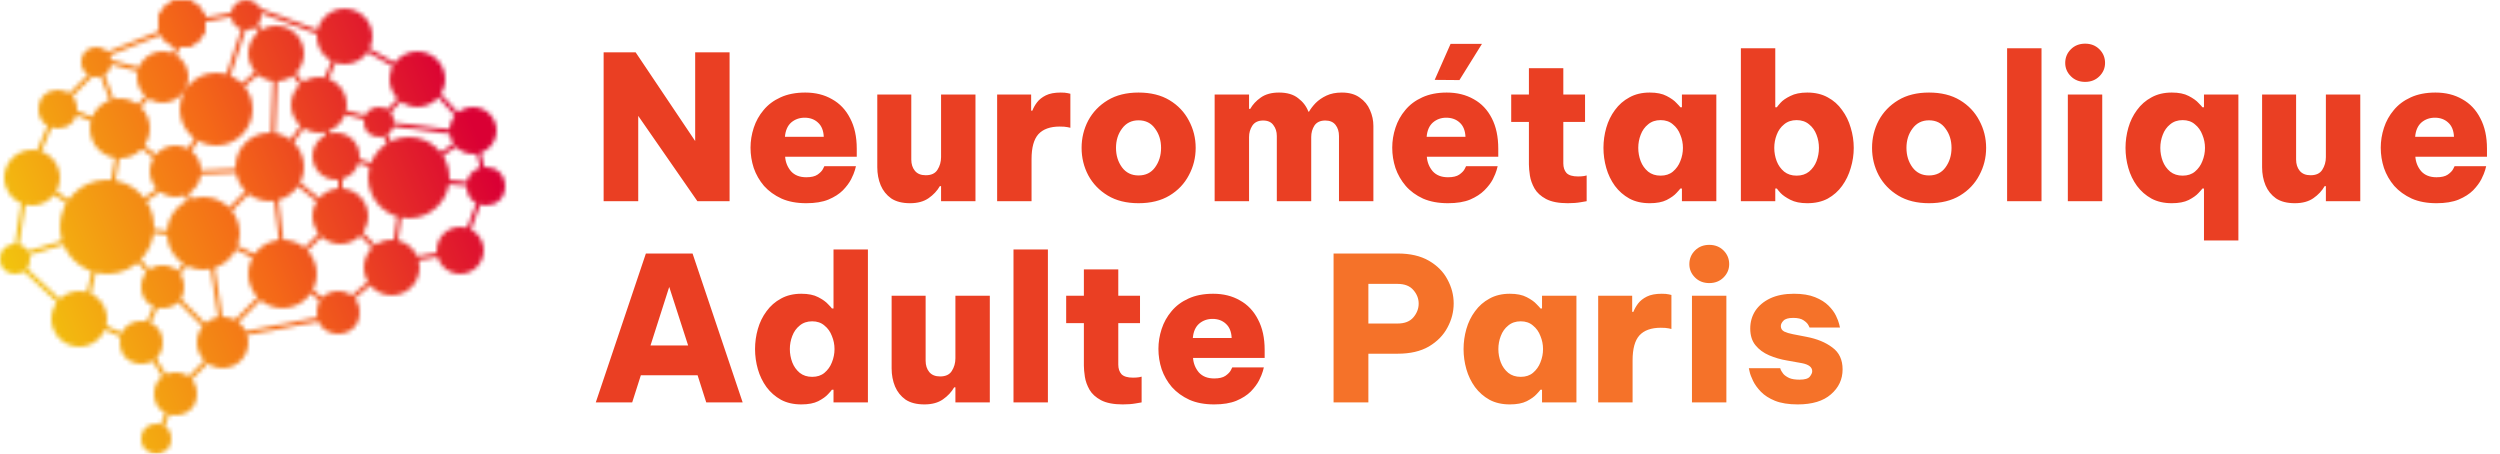<svg width="584" height="106" viewBox="0 0 584 106" fill="none" xmlns="http://www.w3.org/2000/svg">
<mask id="mask0_117_4" style="mask-type:alpha" maskUnits="userSpaceOnUse" x="0" y="0" width="118" height="106">
<circle cx="25" cy="53" r="11" fill="#F57229"/>
<circle cx="41" cy="40" r="6" fill="#F57229"/>
<circle cx="38" cy="67" r="5" fill="#F57229"/>
<circle cx="79" cy="73" r="5" fill="#F57229"/>
<circle cx="41" cy="92" r="5" fill="#F57229"/>
<circle cx="13.5" cy="25.5" r="4.5" fill="#F57229"/>
<circle cx="22.5" cy="14.5" r="3.5" fill="#F57229"/>
<circle cx="3.5" cy="60.5" r="3.5" fill="#F57229"/>
<circle cx="36.5" cy="102.5" r="3.5" fill="#F57229"/>
<circle cx="57.5" cy="3.5" r="3.5" fill="#F57229"/>
<circle cx="113.5" cy="43.5" r="4.5" fill="#F57229"/>
<circle cx="42.5" cy="5.5" r="5.5" fill="#F57229"/>
<circle cx="42.5" cy="5.5" r="5.5" fill="#F57229"/>
<circle cx="42.5" cy="5.5" r="5.5" fill="#F57229"/>
<circle cx="79.5" cy="50.5" r="6.5" fill="#F57229"/>
<circle cx="91.5" cy="62.5" r="6.5" fill="#F57229"/>
<circle cx="66" cy="64" r="8" fill="#F57229"/>
<circle cx="63" cy="39" r="8" fill="#F57229"/>
<circle cx="95.5" cy="41.5" r="9.5" fill="#F57229"/>
<circle cx="88.5" cy="28.5" r="3.5" fill="#F57229"/>
<circle cx="78.5" cy="36.5" r="5.5" fill="#F57229"/>
<circle cx="74.5" cy="24.5" r="6.5" fill="#F57229"/>
<circle cx="80.5" cy="8.5" r="6.5" fill="#F57229"/>
<circle cx="97.5" cy="18.5" r="6.5" fill="#F57229"/>
<circle cx="110.5" cy="30.5" r="5.5" fill="#F57229"/>
<circle cx="107.5" cy="58.5" r="5.5" fill="#F57229"/>
<circle cx="52" cy="80" r="6" fill="#F57229"/>
<circle cx="18.5" cy="74.5" r="6.5" fill="#F57229"/>
<circle cx="33" cy="80" r="5" fill="#F57229"/>
<circle cx="64.5" cy="12.5" r="6.5" fill="#F57229"/>
<circle cx="38" cy="18" r="6" fill="#F57229"/>
<circle cx="28" cy="30" r="7" fill="#F57229"/>
<circle cx="7.5" cy="41.5" r="6.5" fill="#F57229"/>
<circle cx="50.5" cy="25.5" r="8.5" fill="#F57229"/>
<circle cx="47.5" cy="54.5" r="8.5" fill="#F57229"/>
<line x1="36.538" y1="102.808" x2="41.538" y2="90.808" stroke="#F57229"/>
<line x1="33.426" y1="79.738" x2="41.426" y2="92.738" stroke="#F57229"/>
<line x1="52.354" y1="80.354" x2="41.354" y2="91.354" stroke="#F57229"/>
<line x1="18.211" y1="73.547" x2="33.211" y2="80.547" stroke="#F57229"/>
<line x1="38.454" y1="67.21" x2="32.454" y2="80.21" stroke="#F57229"/>
<line x1="24.376" y1="51.671" x2="38.376" y2="67.671" stroke="#F57229"/>
<line x1="24.488" y1="52.111" x2="19.488" y2="74.111" stroke="#F57229"/>
<line x1="6.494" y1="41.078" x2="3.494" y2="60.078" stroke="#F57229"/>
<line x1="6.282" y1="40.587" x2="25.282" y2="53.587" stroke="#F57229"/>
<line x1="13.46" y1="25.197" x2="7.46" y2="39.197" stroke="#F57229"/>
<line x1="13.186" y1="24.536" x2="28.186" y2="30.536" stroke="#F57229"/>
<line x1="28.493" y1="30.082" x2="24.493" y2="54.082" stroke="#F57229"/>
<line x1="27.309" y1="29.607" x2="41.309" y2="40.607" stroke="#F57229"/>
<line x1="41.288" y1="41.408" x2="24.288" y2="53.408" stroke="#F57229"/>
<line x1="3.341" y1="60.635" x2="18.341" y2="74.635" stroke="#F57229"/>
<line x1="41.464" y1="39.814" x2="47.464" y2="54.814" stroke="#F57229"/>
<line x1="24.062" y1="52.504" x2="48.062" y2="55.504" stroke="#F57229"/>
<line x1="48.369" y1="56.338" x2="37.369" y2="68.338" stroke="#F57229"/>
<line x1="48.494" y1="54.924" x2="52.494" y2="80.924" stroke="#F57229"/>
<line x1="38.354" y1="66.646" x2="52.354" y2="80.646" stroke="#F57229"/>
<line x1="53.906" y1="78.509" x2="79.906" y2="73.509" stroke="#F57229"/>
<line x1="51.646" y1="78.646" x2="66.646" y2="63.646" stroke="#F57229"/>
<line x1="48.214" y1="54.548" x2="67.214" y2="63.548" stroke="#F57229"/>
<line x1="63.496" y1="37.94" x2="66.496" y2="62.94" stroke="#F57229"/>
<line x1="64.354" y1="38.354" x2="47.354" y2="55.354" stroke="#F57229"/>
<line x1="64.022" y1="39.499" x2="41.022" y2="40.499" stroke="#F57229"/>
<line x1="50.424" y1="25.265" x2="40.424" y2="41.265" stroke="#F57229"/>
<line x1="38.369" y1="18.338" x2="27.369" y2="30.338" stroke="#F57229"/>
<line x1="37.248" y1="17.566" x2="51.248" y2="25.566" stroke="#F57229"/>
<line x1="22.129" y1="13.517" x2="37.129" y2="17.517" stroke="#F57229"/>
<line x1="22.814" y1="13.536" x2="42.814" y2="5.536" stroke="#F57229"/>
<line x1="23.354" y1="15.354" x2="13.354" y2="25.354" stroke="#F57229"/>
<line x1="22.467" y1="13.82" x2="27.467" y2="26.82" stroke="#F57229"/>
<line x1="43.462" y1="6.192" x2="38.462" y2="18.192" stroke="#F57229"/>
<line x1="42.908" y1="5.509" x2="58.908" y2="2.509" stroke="#F57229"/>
<line x1="58.474" y1="2.158" x2="50.474" y2="26.158" stroke="#F57229"/>
<line x1="57.404" y1="2.706" x2="65.404" y2="13.706" stroke="#F57229"/>
<line x1="58.176" y1="1.532" x2="82.176" y2="10.532" stroke="#F57229"/>
<line x1="80.462" y1="8.19" x2="73.462" y2="25.19" stroke="#F57229"/>
<line x1="64.396" y1="11.695" x2="74.396" y2="24.695" stroke="#F57229"/>
<line x1="64.5" y1="13.019" x2="63.5" y2="39.019" stroke="#F57229"/>
<line x1="64.325" y1="13.38" x2="50.325" y2="25.38" stroke="#F57229"/>
<line x1="64.315" y1="38.612" x2="80.315" y2="51.612" stroke="#F57229"/>
<line x1="74.407" y1="24.291" x2="64.407" y2="38.291" stroke="#F57229"/>
<line x1="74.483" y1="23.871" x2="78.483" y2="38.871" stroke="#F57229"/>
<line x1="79.5" y1="36" x2="79.5" y2="51" stroke="#F57229"/>
<line x1="78.173" y1="35.531" x2="97.173" y2="42.531" stroke="#F57229"/>
<line x1="94.495" y1="42.071" x2="91.495" y2="63.071" stroke="#F57229"/>
<line x1="79.354" y1="49.646" x2="92.354" y2="62.646" stroke="#F57229"/>
<line x1="79.354" y1="50.354" x2="66.354" y2="63.354" stroke="#F57229"/>
<line x1="66.323" y1="62.618" x2="79.323" y2="73.618" stroke="#F57229"/>
<line x1="78.677" y1="72.618" x2="91.677" y2="61.618" stroke="#F57229"/>
<line x1="90.913" y1="61.508" x2="107.913" y2="58.508" stroke="#F57229"/>
<line x1="113.948" y1="43.497" x2="94.948" y2="41.497" stroke="#F57229"/>
<line x1="110.487" y1="29.888" x2="113.487" y2="42.888" stroke="#F57229"/>
<line x1="111.283" y1="30.412" x2="95.283" y2="41.412" stroke="#F57229"/>
<line x1="110.938" y1="31.496" x2="86.938" y2="28.496" stroke="#F57229"/>
<line x1="98.354" y1="18.354" x2="87.354" y2="29.354" stroke="#F57229"/>
<line x1="97.366" y1="16.66" x2="110.366" y2="30.66" stroke="#F57229"/>
<line x1="80.243" y1="8.563" x2="98.243" y2="18.563" stroke="#F57229"/>
<line x1="74.129" y1="24.517" x2="89.129" y2="28.517" stroke="#F57229"/>
<line x1="88.44" y1="28.763" x2="95.44" y2="41.763" stroke="#F57229"/>
<line x1="25.146" y1="53.478" x2="2.146" y2="60.478" stroke="#F57229"/>
<line x1="107.532" y1="58.824" x2="113.532" y2="42.824" stroke="#F57229"/>
</mask>
<g mask="url(#mask0_117_4)">
<rect x="-13" y="-15" width="137" height="136" fill="url(#paint0_linear_117_4)"/>
</g>
<path d="M141.008 47V12.22H148.481L162.393 32.947V12.22H170.43V47H162.91L149.092 27.072V47H141.008ZM188.341 47.47C186.117 47.47 184.19 47.11 182.56 46.389C180.931 45.637 179.568 44.65 178.471 43.428C177.406 42.175 176.607 40.78 176.074 39.245C175.573 37.71 175.322 36.127 175.322 34.498C175.322 32.931 175.573 31.38 176.074 29.845C176.576 28.31 177.343 26.931 178.377 25.709C179.411 24.456 180.727 23.469 182.325 22.748C183.955 21.996 185.882 21.62 188.106 21.62C190.488 21.62 192.571 22.137 194.357 23.171C196.175 24.174 197.585 25.662 198.587 27.636C199.621 29.579 200.138 31.944 200.138 34.733V36.613H183.406C183.5 37.898 183.955 39.026 184.769 39.997C185.615 40.937 186.806 41.407 188.341 41.407C189.501 41.407 190.378 41.203 190.973 40.796C191.6 40.357 192.023 39.919 192.242 39.48C192.462 39.041 192.571 38.822 192.571 38.822H199.95C199.95 38.822 199.872 39.12 199.715 39.715C199.559 40.279 199.261 41 198.822 41.877C198.384 42.723 197.741 43.585 196.895 44.462C196.049 45.308 194.921 46.029 193.511 46.624C192.133 47.188 190.409 47.47 188.341 47.47ZM183.359 31.96H192.43C192.368 30.487 191.913 29.375 191.067 28.623C190.253 27.871 189.219 27.495 187.965 27.495C186.743 27.495 185.694 27.871 184.816 28.623C183.97 29.375 183.485 30.487 183.359 31.96ZM212.595 47.47C210.777 47.47 209.305 47.094 208.177 46.342C207.08 45.559 206.265 44.54 205.733 43.287C205.2 42.002 204.934 40.592 204.934 39.057V22.09H212.877V37.271C212.877 38.336 213.159 39.214 213.723 39.903C214.287 40.592 215.133 40.937 216.261 40.937C217.545 40.937 218.454 40.514 218.987 39.668C219.551 38.791 219.833 37.804 219.833 36.707V22.09H227.87V47H219.833V43.475H219.551C218.924 44.572 218.047 45.512 216.919 46.295C215.791 47.078 214.349 47.47 212.595 47.47ZM232.932 47V22.09H240.875V25.85H241.157C241.407 25.192 241.768 24.55 242.238 23.923C242.739 23.265 243.428 22.717 244.306 22.278C245.183 21.839 246.342 21.62 247.784 21.62C248.473 21.62 249.021 21.667 249.429 21.761C249.836 21.855 250.04 21.902 250.04 21.902V29.845C250.04 29.845 249.82 29.798 249.382 29.704C248.943 29.61 248.332 29.563 247.549 29.563C245.324 29.563 243.663 30.158 242.567 31.349C241.501 32.54 240.969 34.482 240.969 37.177V47H232.932ZM265.962 47.47C263.142 47.47 260.745 46.875 258.771 45.684C256.797 44.493 255.278 42.911 254.212 40.937C253.178 38.963 252.661 36.832 252.661 34.545C252.661 32.258 253.178 30.127 254.212 28.153C255.278 26.179 256.797 24.597 258.771 23.406C260.745 22.215 263.142 21.62 265.962 21.62C268.814 21.62 271.226 22.215 273.2 23.406C275.174 24.597 276.678 26.179 277.712 28.153C278.778 30.127 279.31 32.258 279.31 34.545C279.31 36.832 278.778 38.963 277.712 40.937C276.678 42.911 275.174 44.493 273.2 45.684C271.226 46.875 268.814 47.47 265.962 47.47ZM265.962 40.984C267.623 40.984 268.908 40.357 269.816 39.104C270.756 37.819 271.226 36.3 271.226 34.545C271.226 32.79 270.756 31.286 269.816 30.033C268.908 28.748 267.623 28.106 265.962 28.106C264.333 28.106 263.048 28.748 262.108 30.033C261.168 31.286 260.698 32.79 260.698 34.545C260.698 36.3 261.168 37.819 262.108 39.104C263.048 40.357 264.333 40.984 265.962 40.984ZM283.741 47V22.09H291.778V25.427H292.06C292.624 24.424 293.439 23.547 294.504 22.795C295.601 22.012 297.026 21.62 298.781 21.62C300.661 21.62 302.149 22.059 303.246 22.936C304.374 23.782 305.173 24.832 305.643 26.085H305.784C306.16 25.427 306.677 24.753 307.335 24.064C308.024 23.375 308.87 22.795 309.873 22.325C310.876 21.855 312.066 21.62 313.445 21.62C315.168 21.62 316.563 22.012 317.628 22.795C318.725 23.547 319.524 24.518 320.025 25.709C320.558 26.9 320.824 28.137 320.824 29.422V47H312.787V31.772C312.787 30.738 312.521 29.876 311.988 29.187C311.455 28.498 310.656 28.153 309.591 28.153C308.432 28.153 307.586 28.545 307.053 29.328C306.552 30.111 306.301 31.004 306.301 32.007V47H298.264V31.772C298.264 30.769 297.998 29.923 297.465 29.234C296.964 28.513 296.165 28.153 295.068 28.153C293.909 28.153 293.063 28.56 292.53 29.375C292.029 30.158 291.778 31.036 291.778 32.007V47H283.741ZM340.924 18.706L335.143 18.659L338.856 10.246H346.188L340.924 18.706ZM338.245 47.47C336.02 47.47 334.077 47.11 332.417 46.389C330.787 45.637 329.44 44.65 328.375 43.428C327.309 42.175 326.51 40.78 325.978 39.245C325.476 37.71 325.226 36.127 325.226 34.498C325.226 32.931 325.476 31.38 325.978 29.845C326.479 28.31 327.247 26.931 328.281 25.709C329.315 24.456 330.631 23.469 332.229 22.748C333.858 21.996 335.769 21.62 337.963 21.62C340.344 21.62 342.443 22.137 344.261 23.171C346.078 24.174 347.488 25.662 348.491 27.636C349.493 29.579 349.995 31.944 349.995 34.733V36.613H333.31C333.404 37.898 333.858 39.026 334.673 39.997C335.519 40.937 336.709 41.407 338.245 41.407C339.404 41.407 340.281 41.203 340.877 40.796C341.503 40.357 341.926 39.919 342.146 39.48C342.365 39.041 342.475 38.822 342.475 38.822H349.854C349.854 38.822 349.775 39.12 349.619 39.715C349.462 40.279 349.164 41 348.726 41.877C348.287 42.723 347.629 43.585 346.752 44.462C345.906 45.308 344.793 46.029 343.415 46.624C342.036 47.188 340.313 47.47 338.245 47.47ZM333.263 31.96H342.334C342.271 30.487 341.817 29.375 340.971 28.623C340.156 27.871 339.106 27.495 337.822 27.495C336.631 27.495 335.597 27.871 334.72 28.623C333.874 29.375 333.388 30.487 333.263 31.96ZM366.225 47.47C364.094 47.47 362.402 47.141 361.149 46.483C359.927 45.825 359.034 45.01 358.47 44.039C357.906 43.036 357.546 42.034 357.389 41.031C357.232 39.997 357.154 39.12 357.154 38.399V28.482H353.018V22.09H357.154V15.933H365.191V22.09H370.267V28.482H365.191V38.164C365.191 39.104 365.442 39.856 365.943 40.42C366.476 40.953 367.369 41.219 368.622 41.219C369.155 41.219 369.625 41.188 370.032 41.125C370.439 41.031 370.643 40.984 370.643 40.984V47C370.643 47 370.189 47.078 369.28 47.235C368.403 47.392 367.384 47.47 366.225 47.47ZM385.378 21.62C387.007 21.62 388.323 21.886 389.326 22.419C390.36 22.952 391.127 23.5 391.629 24.064C392.161 24.597 392.459 24.926 392.522 25.051H392.898V22.09H400.935V47H392.898V44.039H392.522C392.459 44.164 392.161 44.509 391.629 45.073C391.127 45.637 390.36 46.185 389.326 46.718C388.323 47.219 387.007 47.47 385.378 47.47C383.56 47.47 381.978 47.11 380.631 46.389C379.283 45.637 378.155 44.65 377.247 43.428C376.338 42.175 375.664 40.78 375.226 39.245C374.787 37.71 374.568 36.143 374.568 34.545C374.568 32.947 374.787 31.38 375.226 29.845C375.664 28.31 376.338 26.931 377.247 25.709C378.155 24.456 379.283 23.469 380.631 22.748C381.978 21.996 383.56 21.62 385.378 21.62ZM387.916 28.059C386.756 28.059 385.785 28.388 385.002 29.046C384.218 29.673 383.639 30.487 383.263 31.49C382.887 32.461 382.699 33.48 382.699 34.545C382.699 35.61 382.887 36.644 383.263 37.647C383.639 38.618 384.218 39.433 385.002 40.091C385.785 40.718 386.756 41.031 387.916 41.031C389.075 41.031 390.031 40.718 390.783 40.091C391.566 39.433 392.146 38.618 392.522 37.647C392.929 36.644 393.133 35.61 393.133 34.545C393.133 33.48 392.929 32.461 392.522 31.49C392.146 30.487 391.566 29.673 390.783 29.046C390.031 28.388 389.075 28.059 387.916 28.059ZM422.178 47.47C420.58 47.47 419.264 47.204 418.23 46.671C417.196 46.138 416.428 45.606 415.927 45.073C415.426 44.509 415.144 44.164 415.081 44.039H414.705V47H406.668V11.28H414.705V25.051H415.081C415.144 24.926 415.426 24.581 415.927 24.017C416.428 23.453 417.196 22.92 418.23 22.419C419.264 21.886 420.58 21.62 422.178 21.62C424.027 21.62 425.625 21.996 426.972 22.748C428.319 23.469 429.432 24.456 430.309 25.709C431.218 26.931 431.891 28.31 432.33 29.845C432.8 31.38 433.035 32.947 433.035 34.545C433.035 36.143 432.8 37.71 432.33 39.245C431.891 40.78 431.218 42.175 430.309 43.428C429.432 44.65 428.319 45.637 426.972 46.389C425.625 47.11 424.027 47.47 422.178 47.47ZM419.687 41.031C420.846 41.031 421.818 40.718 422.601 40.091C423.384 39.433 423.964 38.618 424.34 37.647C424.716 36.644 424.904 35.61 424.904 34.545C424.904 33.48 424.716 32.461 424.34 31.49C423.964 30.487 423.384 29.673 422.601 29.046C421.818 28.388 420.846 28.059 419.687 28.059C418.528 28.059 417.556 28.388 416.773 29.046C415.99 29.673 415.41 30.487 415.034 31.49C414.658 32.461 414.47 33.48 414.47 34.545C414.47 35.61 414.658 36.644 415.034 37.647C415.41 38.618 415.99 39.433 416.773 40.091C417.556 40.718 418.528 41.031 419.687 41.031ZM450.612 47.47C447.792 47.47 445.395 46.875 443.421 45.684C441.447 44.493 439.927 42.911 438.862 40.937C437.828 38.963 437.311 36.832 437.311 34.545C437.311 32.258 437.828 30.127 438.862 28.153C439.927 26.179 441.447 24.597 443.421 23.406C445.395 22.215 447.792 21.62 450.612 21.62C453.463 21.62 455.876 22.215 457.85 23.406C459.824 24.597 461.328 26.179 462.362 28.153C463.427 30.127 463.96 32.258 463.96 34.545C463.96 36.832 463.427 38.963 462.362 40.937C461.328 42.911 459.824 44.493 457.85 45.684C455.876 46.875 453.463 47.47 450.612 47.47ZM450.612 40.984C452.272 40.984 453.557 40.357 454.466 39.104C455.406 37.819 455.876 36.3 455.876 34.545C455.876 32.79 455.406 31.286 454.466 30.033C453.557 28.748 452.272 28.106 450.612 28.106C448.982 28.106 447.698 28.748 446.758 30.033C445.818 31.286 445.348 32.79 445.348 34.545C445.348 36.3 445.818 37.819 446.758 39.104C447.698 40.357 448.982 40.984 450.612 40.984ZM468.861 47V11.28H476.898V47H468.861ZM487.088 19.129C485.741 19.129 484.629 18.69 483.751 17.813C482.874 16.936 482.435 15.902 482.435 14.711C482.435 13.458 482.874 12.392 483.751 11.515C484.629 10.638 485.741 10.199 487.088 10.199C488.436 10.199 489.548 10.638 490.425 11.515C491.303 12.392 491.741 13.458 491.741 14.711C491.741 15.902 491.303 16.936 490.425 17.813C489.548 18.69 488.436 19.129 487.088 19.129ZM483.046 47V22.09H491.083V47H483.046ZM514.85 56.165V44.039H514.474C514.411 44.164 514.113 44.509 513.581 45.073C513.079 45.637 512.312 46.185 511.278 46.718C510.275 47.219 508.959 47.47 507.33 47.47C505.512 47.47 503.93 47.11 502.583 46.389C501.235 45.637 500.107 44.65 499.199 43.428C498.29 42.175 497.616 40.78 497.178 39.245C496.739 37.71 496.52 36.143 496.52 34.545C496.52 32.947 496.739 31.38 497.178 29.845C497.616 28.31 498.29 26.931 499.199 25.709C500.107 24.456 501.235 23.469 502.583 22.748C503.93 21.996 505.512 21.62 507.33 21.62C508.959 21.62 510.275 21.886 511.278 22.419C512.312 22.952 513.079 23.5 513.581 24.064C514.113 24.597 514.411 24.926 514.474 25.051H514.85V22.09H522.887V56.165H514.85ZM509.868 41.031C511.027 41.031 511.983 40.718 512.735 40.091C513.518 39.433 514.098 38.618 514.474 37.647C514.881 36.644 515.085 35.61 515.085 34.545C515.085 33.48 514.881 32.461 514.474 31.49C514.098 30.487 513.518 29.673 512.735 29.046C511.983 28.388 511.027 28.059 509.868 28.059C508.708 28.059 507.737 28.388 506.954 29.046C506.17 29.673 505.591 30.487 505.215 31.49C504.839 32.461 504.651 33.48 504.651 34.545C504.651 35.61 504.839 36.644 505.215 37.647C505.591 38.618 506.17 39.433 506.954 40.091C507.737 40.718 508.708 41.031 509.868 41.031ZM536.087 47.47C534.269 47.47 532.797 47.094 531.669 46.342C530.572 45.559 529.757 44.54 529.225 43.287C528.692 42.002 528.426 40.592 528.426 39.057V22.09H536.369V37.271C536.369 38.336 536.651 39.214 537.215 39.903C537.779 40.592 538.625 40.937 539.753 40.937C541.037 40.937 541.946 40.514 542.479 39.668C543.043 38.791 543.325 37.804 543.325 36.707V22.09H551.362V47H543.325V43.475H543.043C542.416 44.572 541.539 45.512 540.411 46.295C539.283 47.078 537.841 47.47 536.087 47.47ZM569.161 47.47C566.936 47.47 565.009 47.11 563.38 46.389C561.75 45.637 560.387 44.65 559.291 43.428C558.225 42.175 557.426 40.78 556.894 39.245C556.392 37.71 556.142 36.127 556.142 34.498C556.142 32.931 556.392 31.38 556.894 29.845C557.395 28.31 558.163 26.931 559.197 25.709C560.231 24.456 561.547 23.469 563.145 22.748C564.774 21.996 566.701 21.62 568.926 21.62C571.307 21.62 573.391 22.137 575.177 23.171C576.994 24.174 578.404 25.662 579.407 27.636C580.441 29.579 580.958 31.944 580.958 34.733V36.613H564.226C564.32 37.898 564.774 39.026 565.589 39.997C566.435 40.937 567.625 41.407 569.161 41.407C570.32 41.407 571.197 41.203 571.793 40.796C572.419 40.357 572.842 39.919 573.062 39.48C573.281 39.041 573.391 38.822 573.391 38.822H580.77C580.77 38.822 580.691 39.12 580.535 39.715C580.378 40.279 580.08 41 579.642 41.877C579.203 42.723 578.561 43.585 577.715 44.462C576.869 45.308 575.741 46.029 574.331 46.624C572.952 47.188 571.229 47.47 569.161 47.47ZM564.179 31.96H573.25C573.187 30.487 572.733 29.375 571.887 28.623C571.072 27.871 570.038 27.495 568.785 27.495C567.563 27.495 566.513 27.871 565.636 28.623C564.79 29.375 564.304 30.487 564.179 31.96Z" fill="#EA3F23"/>
<path d="M139.175 94L150.878 59.22H161.782L173.485 94H164.978L162.957 87.655H149.703L147.682 94H139.175ZM151.959 80.699H160.748L156.33 67.022L151.959 80.699ZM187.188 94.47C185.371 94.47 183.788 94.11 182.441 93.389C181.094 92.637 179.966 91.65 179.057 90.428C178.148 89.175 177.475 87.78 177.036 86.245C176.597 84.71 176.378 83.143 176.378 81.545C176.378 79.947 176.597 78.38 177.036 76.845C177.475 75.31 178.148 73.931 179.057 72.709C179.966 71.456 181.094 70.469 182.441 69.748C183.788 68.996 185.371 68.62 187.188 68.62C188.817 68.62 190.133 68.886 191.136 69.419C192.17 69.952 192.938 70.5 193.439 71.064C193.972 71.597 194.269 71.926 194.332 72.051H194.708V58.28H202.745V94H194.708V91.039H194.332C194.269 91.164 193.972 91.509 193.439 92.073C192.938 92.637 192.17 93.185 191.136 93.718C190.133 94.219 188.817 94.47 187.188 94.47ZM189.726 88.031C190.885 88.031 191.841 87.718 192.593 87.091C193.376 86.433 193.956 85.618 194.332 84.647C194.739 83.644 194.943 82.61 194.943 81.545C194.943 80.48 194.739 79.461 194.332 78.49C193.956 77.487 193.376 76.673 192.593 76.046C191.841 75.388 190.885 75.059 189.726 75.059C188.567 75.059 187.595 75.388 186.812 76.046C186.029 76.673 185.449 77.487 185.073 78.49C184.697 79.461 184.509 80.48 184.509 81.545C184.509 82.61 184.697 83.644 185.073 84.647C185.449 85.618 186.029 86.433 186.812 87.091C187.595 87.718 188.567 88.031 189.726 88.031ZM215.945 94.47C214.128 94.47 212.655 94.094 211.527 93.342C210.43 92.559 209.616 91.54 209.083 90.287C208.55 89.002 208.284 87.592 208.284 86.057V69.09H216.227V84.271C216.227 85.336 216.509 86.214 217.073 86.903C217.637 87.592 218.483 87.937 219.611 87.937C220.896 87.937 221.804 87.514 222.337 86.668C222.901 85.791 223.183 84.804 223.183 83.707V69.09H231.22V94H223.183V90.475H222.901C222.274 91.572 221.397 92.512 220.269 93.295C219.141 94.078 217.7 94.47 215.945 94.47ZM236.752 94V58.28H244.789V94H236.752ZM262.265 94.47C260.134 94.47 258.442 94.141 257.189 93.483C255.967 92.825 255.074 92.01 254.51 91.039C253.946 90.036 253.586 89.034 253.429 88.031C253.272 86.997 253.194 86.12 253.194 85.399V75.482H249.058V69.09H253.194V62.933H261.231V69.09H266.307V75.482H261.231V85.164C261.231 86.104 261.482 86.856 261.983 87.42C262.516 87.953 263.409 88.219 264.662 88.219C265.195 88.219 265.665 88.188 266.072 88.125C266.479 88.031 266.683 87.984 266.683 87.984V94C266.683 94 266.229 94.078 265.32 94.235C264.443 94.392 263.424 94.47 262.265 94.47ZM283.627 94.47C281.402 94.47 279.475 94.11 277.846 93.389C276.216 92.637 274.853 91.65 273.757 90.428C272.691 89.175 271.892 87.78 271.36 86.245C270.858 84.71 270.608 83.127 270.608 81.498C270.608 79.931 270.858 78.38 271.36 76.845C271.861 75.31 272.629 73.931 273.663 72.709C274.697 71.456 276.013 70.469 277.611 69.748C279.24 68.996 281.167 68.62 283.392 68.62C285.773 68.62 287.857 69.137 289.643 70.171C291.46 71.174 292.87 72.662 293.873 74.636C294.907 76.579 295.424 78.944 295.424 81.733V83.613H278.692C278.786 84.898 279.24 86.026 280.055 86.997C280.901 87.937 282.091 88.407 283.627 88.407C284.786 88.407 285.663 88.203 286.259 87.796C286.885 87.357 287.308 86.919 287.528 86.48C287.747 86.041 287.857 85.822 287.857 85.822H295.236C295.236 85.822 295.157 86.12 295.001 86.715C294.844 87.279 294.546 88 294.108 88.877C293.669 89.723 293.027 90.585 292.181 91.462C291.335 92.308 290.207 93.029 288.797 93.624C287.418 94.188 285.695 94.47 283.627 94.47ZM278.645 78.96H287.716C287.653 77.487 287.199 76.375 286.353 75.623C285.538 74.871 284.504 74.495 283.251 74.495C282.029 74.495 280.979 74.871 280.102 75.623C279.256 76.375 278.77 77.487 278.645 78.96Z" fill="#EA3F23"/>
<path d="M311.521 94V59.22H326.514C329.428 59.22 331.856 59.784 333.799 60.912C335.741 62.04 337.183 63.497 338.123 65.283C339.094 67.069 339.58 68.933 339.58 70.876C339.58 72.85 339.094 74.73 338.123 76.516C337.183 78.302 335.741 79.775 333.799 80.934C331.856 82.062 329.428 82.626 326.514 82.626H319.652V94H311.521ZM326.467 66.317H319.652V75.576H326.467C328.127 75.576 329.365 75.09 330.18 74.119C330.994 73.148 331.402 72.082 331.402 70.923C331.402 69.764 330.994 68.714 330.18 67.774C329.365 66.803 328.127 66.317 326.467 66.317ZM352.698 68.62C354.327 68.62 355.643 68.886 356.646 69.419C357.68 69.952 358.448 70.5 358.949 71.064C359.482 71.597 359.779 71.926 359.842 72.051H360.218V69.09H368.255V94H360.218V91.039H359.842C359.779 91.164 359.482 91.509 358.949 92.073C358.448 92.637 357.68 93.185 356.646 93.718C355.643 94.219 354.327 94.47 352.698 94.47C350.881 94.47 349.298 94.11 347.951 93.389C346.604 92.637 345.476 91.65 344.567 90.428C343.658 89.175 342.985 87.78 342.546 86.245C342.107 84.71 341.888 83.143 341.888 81.545C341.888 79.947 342.107 78.38 342.546 76.845C342.985 75.31 343.658 73.931 344.567 72.709C345.476 71.456 346.604 70.469 347.951 69.748C349.298 68.996 350.881 68.62 352.698 68.62ZM355.236 75.059C354.077 75.059 353.105 75.388 352.322 76.046C351.539 76.673 350.959 77.487 350.583 78.49C350.207 79.461 350.019 80.48 350.019 81.545C350.019 82.61 350.207 83.644 350.583 84.647C350.959 85.618 351.539 86.433 352.322 87.091C353.105 87.718 354.077 88.031 355.236 88.031C356.395 88.031 357.351 87.718 358.103 87.091C358.886 86.433 359.466 85.618 359.842 84.647C360.249 83.644 360.453 82.61 360.453 81.545C360.453 80.48 360.249 79.461 359.842 78.49C359.466 77.487 358.886 76.673 358.103 76.046C357.351 75.388 356.395 75.059 355.236 75.059ZM373.335 94V69.09H381.278V72.85H381.56C381.811 72.192 382.171 71.55 382.641 70.923C383.142 70.265 383.832 69.717 384.709 69.278C385.586 68.839 386.746 68.62 388.187 68.62C388.876 68.62 389.425 68.667 389.832 68.761C390.239 68.855 390.443 68.902 390.443 68.902V76.845C390.443 76.845 390.224 76.798 389.785 76.704C389.346 76.61 388.735 76.563 387.952 76.563C385.727 76.563 384.067 77.158 382.97 78.349C381.905 79.54 381.372 81.482 381.372 84.177V94H373.335ZM399.285 66.129C397.937 66.129 396.825 65.69 395.948 64.813C395.07 63.936 394.632 62.902 394.632 61.711C394.632 60.458 395.07 59.392 395.948 58.515C396.825 57.638 397.937 57.199 399.285 57.199C400.632 57.199 401.744 57.638 402.622 58.515C403.499 59.392 403.938 60.458 403.938 61.711C403.938 62.902 403.499 63.936 402.622 64.813C401.744 65.69 400.632 66.129 399.285 66.129ZM395.243 94V69.09H403.28V94H395.243ZM419.949 94.47C417.818 94.47 416.048 94.188 414.638 93.624C413.259 93.06 412.163 92.355 411.348 91.509C410.533 90.663 409.922 89.817 409.515 88.971C409.108 88.125 408.841 87.42 408.716 86.856C408.591 86.292 408.528 86.01 408.528 86.01H415.86C415.86 86.01 415.907 86.151 416.001 86.433C416.126 86.684 416.33 86.997 416.612 87.373C416.925 87.718 417.38 88.031 417.975 88.313C418.57 88.564 419.369 88.689 420.372 88.689C421.594 88.689 422.393 88.454 422.769 87.984C423.145 87.514 423.333 87.091 423.333 86.715C423.333 85.775 422.534 85.148 420.936 84.835L417.505 84.224C416.001 83.973 414.591 83.566 413.275 83.002C411.959 82.438 410.894 81.655 410.079 80.652C409.264 79.649 408.857 78.349 408.857 76.751C408.857 75.216 409.249 73.837 410.032 72.615C410.847 71.393 412.006 70.422 413.51 69.701C415.045 68.98 416.894 68.62 419.056 68.62C421.03 68.62 422.675 68.886 423.991 69.419C425.307 69.952 426.357 70.61 427.14 71.393C427.923 72.176 428.503 72.96 428.879 73.743C429.255 74.526 429.506 75.184 429.631 75.717C429.756 76.25 429.819 76.516 429.819 76.516H422.722C422.722 76.516 422.628 76.328 422.44 75.952C422.252 75.576 421.876 75.2 421.312 74.824C420.779 74.448 419.965 74.26 418.868 74.26C417.771 74.26 417.019 74.479 416.612 74.918C416.205 75.325 416.001 75.748 416.001 76.187C416.001 76.751 416.267 77.174 416.8 77.456C417.333 77.707 418.006 77.91 418.821 78.067L421.97 78.678C424.445 79.148 426.466 79.978 428.033 81.169C429.631 82.328 430.43 84.036 430.43 86.292C430.43 88.611 429.521 90.553 427.704 92.12C425.918 93.687 423.333 94.47 419.949 94.47Z" fill="#F57229"/>
<defs>
<linearGradient id="paint0_linear_117_4" x1="-4" y1="78.5" x2="111.5" y2="31.5" gradientUnits="userSpaceOnUse">
<stop offset="0.036" stop-color="#F2CE0D"/>
<stop offset="0.54" stop-color="#F46818"/>
<stop offset="1" stop-color="#DA0034"/>
</linearGradient>
</defs>
</svg>
